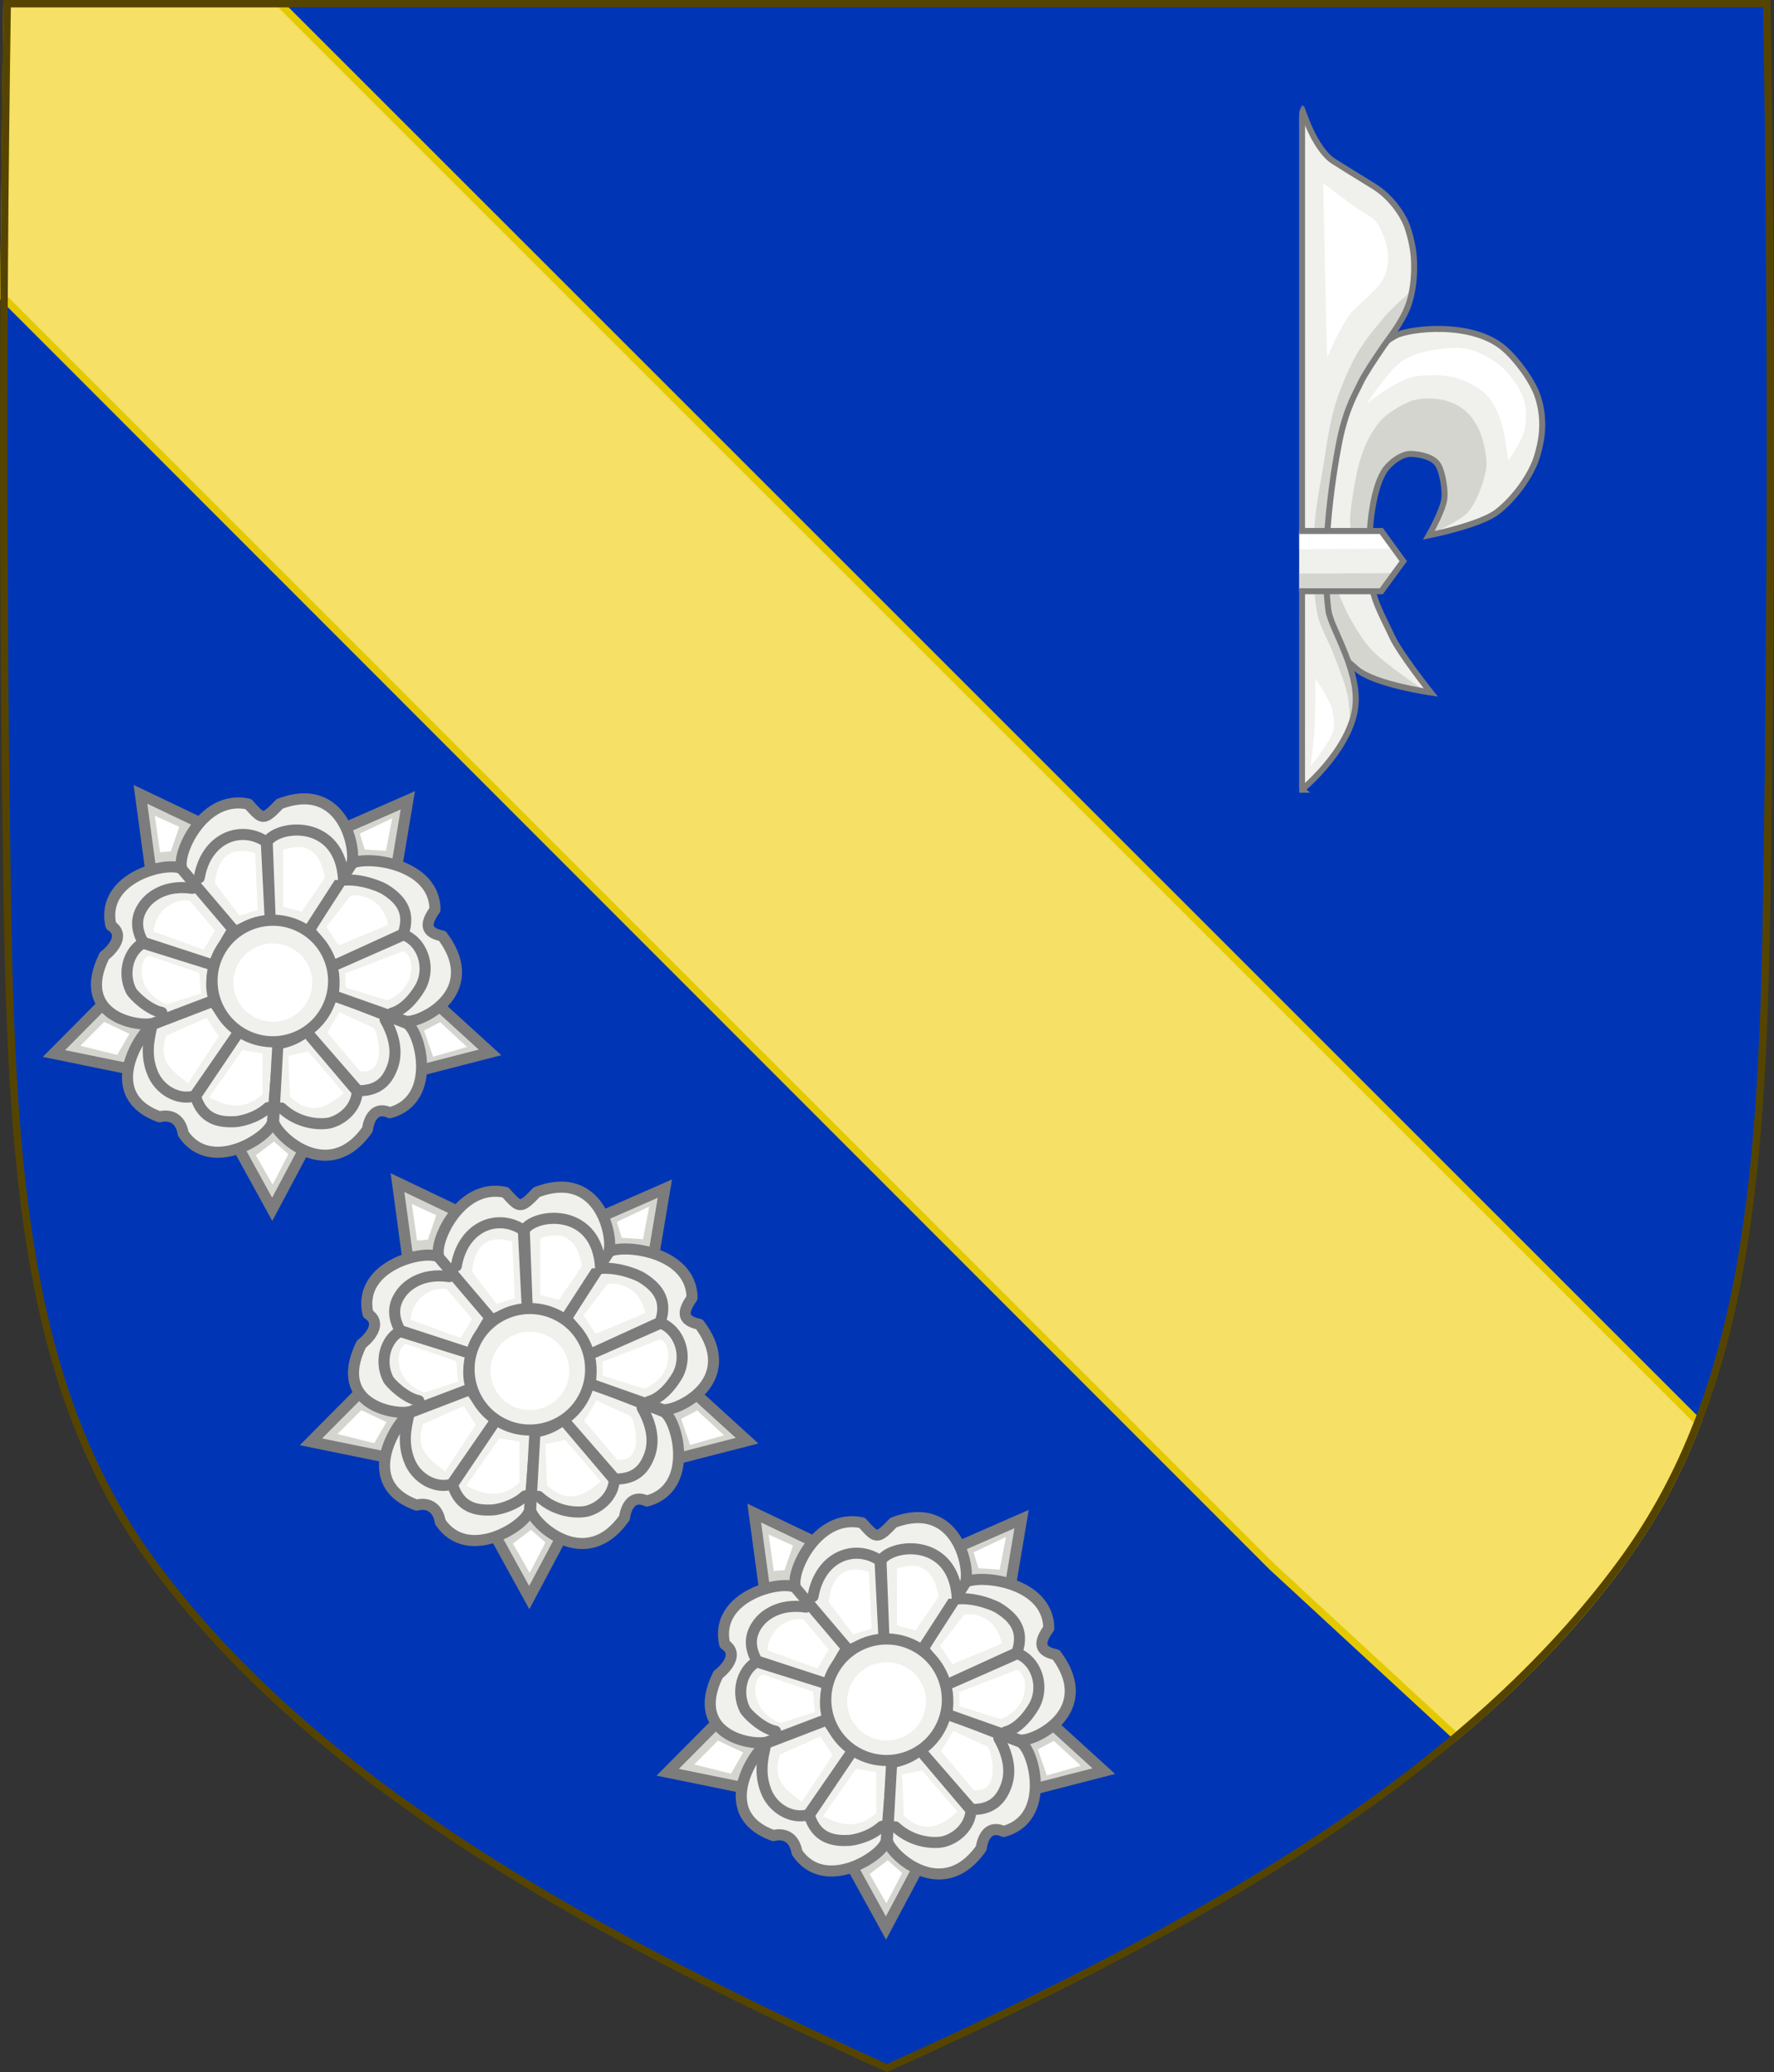 <?xml version="1.0" encoding="UTF-8" standalone="no"?>
<!-- Generator: Adobe Illustrator 16.0.3, SVG Export Plug-In . SVG Version: 6.00 Build 0)  -->

<svg
   xmlns:dc="http://purl.org/dc/elements/1.1/"
   xmlns:cc="http://creativecommons.org/ns#"
   xmlns:rdf="http://www.w3.org/1999/02/22-rdf-syntax-ns#"
   xmlns:svg="http://www.w3.org/2000/svg"
   xmlns="http://www.w3.org/2000/svg"
   xmlns:sodipodi="http://sodipodi.sourceforge.net/DTD/sodipodi-0.dtd"
   xmlns:inkscape="http://www.inkscape.org/namespaces/inkscape"
   version="1.1"
   x="0px"
   y="0px"
   width="599.85"
   height="700.645"
   viewBox="0 0 599.85 700.645"
   enable-background="new 0 0 603 704"
   xml:space="preserve"
   id="svg12"
   sodipodi:docname="Blason de la famille de Riquet de Caraman.svg"
   inkscape:version="0.92.4 (5da689c313, 2019-01-14)"><rect x="0" y="0" width="599.85" height="700.645" fill="#333333" stroke="none"/><defs
   id="defs16"><clipPath
     clipPathUnits="userSpaceOnUse"
     id="clipPath940"><rect
       style="opacity:0.98;fill:#999999;fill-opacity:1;fill-rule:nonzero;stroke:none;stroke-width:1.362;stroke-miterlimit:4;stroke-dasharray:none;stroke-opacity:1"
       id="rect942"
       width="97.359"
       height="236.901"
       x="-298.239"
       y="245.433"
       transform="scale(-1,1)" /></clipPath></defs><sodipodi:namedview
   pagecolor="#ffffff"
   bordercolor="#666666"
   borderopacity="1"
   objecttolerance="10"
   gridtolerance="10"
   guidetolerance="10"
   inkscape:pageopacity="0"
   inkscape:pageshadow="2"
   inkscape:window-width="1920"
   inkscape:window-height="974"
   id="namedview14"
   showgrid="false"
   fit-margin-top="0"
   fit-margin-left="0"
   fit-margin-right="0"
   fit-margin-bottom="0"
   inkscape:pagecheckerboard="true"
   inkscape:zoom="0.80942683"
   inkscape:cx="120.24544"
   inkscape:cy="212.95918"
   inkscape:window-x="-11"
   inkscape:window-y="-11"
   inkscape:window-maximized="1"
   inkscape:current-layer="g1244"
   showguides="true"
   inkscape:guide-bbox="true"><sodipodi:guide
     position="299.929,1.371"
     orientation="1,0"
     id="guide936"
     inkscape:locked="false" /></sodipodi:namedview>




<g
   id="g995"
   transform="translate(0.006)"><g
     id="g1321"><g
       id="g1483"><g
         id="g1244"><path
           d="m 597.422,1.25 c 1.576,99.368 1.533,198.758 0.05,298.118 -1.43,95.738 -6.205,170.451 -49.095,228.865 -51.666,70.367 -137.738,121.154 -248.454,171.041 C 189.206,649.384 103.131,598.6 51.468,528.233 8.578,469.815 3.803,395.106 2.373,299.368 0.889,199.999 0.845,100.618 2.422,1.25 Z"
           id="path2"
           inkscape:connector-curvature="0"
           style="fill:#0036b6;fill-opacity:1" /><path
           d="m 1.25,100.714 428.831,429.025 62.231,57.44 c 13.306,-11.117 29.621,-26.323 44.693,-44.409 15.065,-18.078 27.163,-36.212 37.126,-62.053 L 94.594,1.25 H 2.422 Z"
           id="path4"
           inkscape:connector-curvature="0"
           style="fill:#f6e066;fill-opacity:1;stroke:#e4c900;stroke-width:2.5;stroke-miterlimit:4;stroke-dasharray:none;stroke-opacity:1"
           sodipodi:nodetypes="cccscccc" /><path
           d="m 597.422,1.25 c 1.576,99.368 1.533,198.758 0.05,298.118 -1.43,95.738 -6.205,170.451 -49.095,228.865 -51.666,70.367 -137.738,121.154 -248.454,171.041 C 189.206,649.384 103.131,598.6 51.468,528.233 8.578,469.815 3.803,395.106 2.373,299.368 0.889,199.999 0.845,100.618 2.422,1.25 Z"
           id="path10"
           inkscape:connector-curvature="0"
           style="fill:none;stroke:#554400;stroke-width:2.5" /><g
           clip-path="url(#clipPath940)"
           transform="matrix(-1.017,0,0,1.017,742.615,-216.439)"
           id="g1393"
           style="display:inline"><g
             transform="matrix(-1,0,0,1,594.974,0)"
             id="g1349"><path
               style="display:inline;opacity:1;vector-effect:none;fill:#f0f0ec;fill-opacity:1;stroke:none;stroke-width:0.686;stroke-linecap:butt;stroke-linejoin:miter;stroke-miterlimit:4;stroke-dasharray:none;stroke-dashoffset:0;stroke-opacity:1"
               id="path1341"
               d="m 320.42,405.018 c -1.011,-9.476 -0.473,-27.349 4.527,-35.471 1.69,-2.744 5.829,-5.94 9.055,-5.804 3.18,0.134 7.555,1.071 9.055,3.87 1.375,2.565 2.268,8.073 1.94,10.964 -0.455,4.014 -5.174,12.253 -5.174,12.253 0,0 16.913,-3.384 22.638,-7.739 5.664,-4.309 11.777,-12.476 13.583,-19.348 0.619,-2.357 3.037,-9.982 -0.017,-19.127 -1.772,-5.309 -7.104,-12.413 -11.229,-15.953 -10.773,-9.246 -31.693,-6.558 -35.971,-4.26 -5.658,3.039 -12.553,9.503 -14.876,15.478 -1.803,4.638 -5.552,18.327 -6.468,23.217 -1.87,9.979 -2.413,13.744 -3.234,23.862 -0.564,6.945 -2.118,13.181 -0.647,19.993 0.793,3.67 1.783,12.092 3.934,17.638 2.162,5.576 5.49,8.272 8.355,10.738 5.853,5.039 24.579,7.739 24.579,7.739 0,0 -10.289,-12.941 -12.936,-18.703 -3.144,-6.842 -6.316,-11.864 -7.115,-19.348 z"
               inkscape:connector-curvature="0" /><path
               d="m 337.814,442.007 -4.933,-0.078 -15.801,-4.952 -18.961,-16.655 5.088,-29.794 c 0,0 5.482,17.966 9.033,25.157 2.061,4.174 5.267,9.607 8.41,13.045 4.396,4.807 17.164,13.277 17.164,13.277 z"
               id="path1343"
               style="fill:#d5d5d0;fill-opacity:1;fill-rule:evenodd;stroke:none;stroke-width:1.364"
               inkscape:connector-curvature="0" /><path
               d="m 340.345,390.389 c 0,0 9.619,-4.046 12.485,-7.298 3.056,-3.468 5.105,-9.642 6.027,-14.166 0.695,-3.407 -1.001,-10.638 -2.583,-13.736 -2.391,-4.683 -5.321,-7.39 -10.332,-9.015 -3.439,-1.115 -8.665,-1.257 -12.054,0 -3.519,1.305 -8.443,4.354 -10.763,7.297 -3.498,4.438 -5.56,9.538 -6.888,15.024 -0.818,3.38 -2.656,13.694 -2.583,17.171 0.065,3.093 0.431,12.878 0.431,12.878 l 6.458,10.732 0.161,-0.489 -0.482,-17.796 v -7.455 l 3.377,-11.544 5.547,-7.455 6.512,-0.962 6.271,3.126 2.653,6.734 -0.482,8.177 -3.753,8.777 z"
               id="path1345"
               style="display:inline;fill:#d5d5d0;fill-opacity:1;fill-rule:evenodd;stroke:none;stroke-width:1.364"
               inkscape:connector-curvature="0" /><path
               d="m 320.42,405.018 c -1.011,-9.476 -0.473,-27.349 4.527,-35.471 1.69,-2.744 5.829,-5.94 9.055,-5.804 3.18,0.134 7.555,1.071 9.055,3.87 1.375,2.565 2.268,8.073 1.94,10.964 -0.455,4.014 -5.174,12.253 -5.174,12.253 0,0 16.913,-3.384 22.638,-7.739 5.664,-4.309 11.777,-12.476 13.583,-19.348 0.619,-2.357 3.037,-9.982 -0.017,-19.127 -1.772,-5.309 -7.104,-12.413 -11.229,-15.953 -10.773,-9.246 -31.693,-6.558 -35.971,-4.26 -5.658,3.039 -12.553,9.503 -14.876,15.478 -1.803,4.638 -5.552,18.327 -6.468,23.217 -1.87,9.979 -2.413,13.744 -3.234,23.862 -0.564,6.945 -2.118,13.181 -0.647,19.993 0.793,3.67 1.783,12.092 3.934,17.638 2.162,5.576 5.49,8.272 8.355,10.738 5.853,5.039 24.579,7.739 24.579,7.739 0,0 -10.289,-12.941 -12.936,-18.703 -3.144,-6.842 -6.316,-11.864 -7.115,-19.348 z"
               id="path1347"
               style="display:inline;fill:none;stroke:#7c7c7c;stroke-width:2;stroke-linecap:butt;stroke-linejoin:miter;stroke-miterlimit:4;stroke-dasharray:none;stroke-opacity:1"
               inkscape:connector-curvature="0" /></g><g
             id="g1359"><path
               style="display:inline;opacity:1;vector-effect:none;fill:#fee46e;fill-opacity:1;stroke:none;stroke-width:0.686;stroke-linecap:butt;stroke-linejoin:miter;stroke-miterlimit:4;stroke-dasharray:none;stroke-dashoffset:0;stroke-opacity:1"
               id="path1351"
               d="m 320.42,405.018 c -1.011,-9.476 -0.473,-27.349 4.527,-35.471 1.69,-2.744 5.829,-5.94 9.055,-5.804 3.18,0.134 7.555,1.071 9.055,3.87 1.375,2.565 2.268,8.073 1.94,10.964 -0.455,4.014 -5.174,12.253 -5.174,12.253 0,0 16.913,-3.384 22.638,-7.739 5.664,-4.309 11.777,-12.476 13.583,-19.348 0.619,-2.357 3.037,-9.982 -0.017,-19.127 -1.772,-5.309 -7.104,-12.413 -11.229,-15.953 -10.773,-9.246 -31.693,-6.558 -35.971,-4.26 -5.658,3.039 -12.553,9.503 -14.876,15.478 -1.803,4.638 -5.552,18.327 -6.468,23.217 -1.87,9.979 -2.413,13.744 -3.234,23.862 -0.564,6.945 -2.118,13.181 -0.647,19.993 0.793,3.67 1.783,12.092 3.934,17.638 2.162,5.576 5.49,8.272 8.355,10.738 5.853,5.039 24.579,7.739 24.579,7.739 0,0 -10.289,-12.941 -12.936,-18.703 -3.144,-6.842 -6.316,-11.864 -7.115,-19.348 z"
               inkscape:connector-curvature="0" /><path
               d="m 337.814,442.007 -4.933,-0.078 -15.801,-4.952 -18.961,-16.655 5.088,-29.794 c 0,0 5.482,17.966 9.033,25.157 2.061,4.174 5.267,9.607 8.41,13.045 4.396,4.807 17.164,13.277 17.164,13.277 z"
               id="path1353"
               style="fill:#e4c900;fill-opacity:1;fill-rule:evenodd;stroke:none;stroke-width:1.364"
               inkscape:connector-curvature="0" /><path
               d="m 340.345,390.389 c 0,0 9.619,-4.046 12.485,-7.298 3.056,-3.468 5.105,-9.642 6.027,-14.166 0.695,-3.407 -1.001,-10.638 -2.583,-13.736 -2.391,-4.683 -5.321,-7.39 -10.332,-9.015 -3.439,-1.115 -8.665,-1.257 -12.054,0 -3.519,1.305 -8.443,4.354 -10.763,7.297 -3.498,4.438 -5.56,9.538 -6.888,15.024 -0.818,3.38 -2.656,13.694 -2.583,17.171 0.065,3.093 0.431,12.878 0.431,12.878 l 6.458,10.732 0.161,-0.489 -0.482,-17.796 v -7.455 l 3.377,-11.544 5.547,-7.455 6.512,-0.962 6.271,3.126 2.653,6.734 -0.482,8.177 -3.753,8.777 z"
               id="path1355"
               style="display:inline;fill:#e4c900;fill-opacity:1;fill-rule:evenodd;stroke:none;stroke-width:1.364"
               inkscape:connector-curvature="0" /><path
               d="m 320.42,405.018 c -1.011,-9.476 -0.473,-27.349 4.527,-35.471 1.69,-2.744 5.829,-5.94 9.055,-5.804 3.18,0.134 7.555,1.071 9.055,3.87 1.375,2.565 2.268,8.073 1.94,10.964 -0.455,4.014 -5.174,12.253 -5.174,12.253 0,0 16.913,-3.384 22.638,-7.739 5.664,-4.309 11.777,-12.476 13.583,-19.348 0.619,-2.357 3.037,-9.982 -0.017,-19.127 -1.772,-5.309 -7.104,-12.413 -11.229,-15.953 -10.773,-9.246 -31.693,-6.558 -35.971,-4.26 -5.658,3.039 -12.553,9.503 -14.876,15.478 -1.803,4.638 -5.552,18.327 -6.468,23.217 -1.87,9.979 -2.413,13.744 -3.234,23.862 -0.564,6.945 -2.118,13.181 -0.647,19.993 0.793,3.67 1.783,12.092 3.934,17.638 2.162,5.576 5.49,8.272 8.355,10.738 5.853,5.039 24.579,7.739 24.579,7.739 0,0 -10.289,-12.941 -12.936,-18.703 -3.144,-6.842 -6.316,-11.864 -7.115,-19.348 z"
               id="path1357"
               style="display:inline;fill:none;stroke:#806600;stroke-width:2;stroke-linecap:butt;stroke-linejoin:miter;stroke-miterlimit:4;stroke-dasharray:none;stroke-opacity:1"
               inkscape:connector-curvature="0" /></g><path
             style="opacity:1;vector-effect:none;fill:#ffffff;fill-opacity:1;fill-rule:evenodd;stroke:none;stroke-width:1;stroke-linecap:butt;stroke-linejoin:miter;stroke-miterlimit:4;stroke-dasharray:none;stroke-dashoffset:0;stroke-opacity:1"
             id="path1361"
             d="m 228.742,365.86 c 0,0 0.837,-6.61 1.577,-9.829 0.91,-3.959 2.913,-9.441 5.914,-12.187 3.172,-2.903 7.977,-5.184 12.223,-5.897 3.734,-0.628 8.946,-0.532 12.617,0.393 2.821,0.711 6.191,2.813 8.674,4.325 1.878,1.143 5.914,4.325 5.914,4.325 0,0 -7.337,-11.601 -12.223,-14.546 -4.765,-2.872 -12.571,-4.076 -18.137,-3.931 -4.045,0.105 -8.46,2.09 -11.829,4.325 -4,2.652 -8.294,8.052 -9.857,12.581 -1.117,3.234 -0.979,8.123 0,11.401 1.049,3.511 5.126,9.042 5.126,9.042 z"
             inkscape:connector-curvature="0" /><path
             style="opacity:1;vector-effect:none;fill:#fff2ac;fill-opacity:1;fill-rule:evenodd;stroke:none;stroke-width:1;stroke-linecap:butt;stroke-linejoin:miter;stroke-miterlimit:4;stroke-dasharray:none;stroke-dashoffset:0;stroke-opacity:1"
             id="path1363"
             d="m 331.258,337.554 c 0,0 10.018,-1.648 14.195,-0.786 5.18,1.069 11.988,4.177 15.772,7.863 3.255,3.171 7.097,13.367 7.097,13.367 0,0 0.318,-10.7 -1.183,-14.94 -0.907,-2.56 -3.051,-5.711 -5.126,-7.47 -3.185,-2.7 -8.437,-5.838 -12.617,-5.897 -2.195,-0.031 -7.22,-0.142 -10.196,1.216 -5.068,2.313 -7.941,6.647 -7.941,6.647 z"
             inkscape:connector-curvature="0" /><g
             style="stroke-width:0.39;stroke-miterlimit:4;stroke-dasharray:none"
             id="g1369"
             transform="matrix(1.761,0,0,1.756,-600.795,-1024.203)"><path
               style="display:inline;fill:#f0f0ec;fill-opacity:1;fill-rule:evenodd;stroke:none;stroke-width:0.39"
               id="path1365"
               d="m 510,854 c 0,0 8.581,-7.038 10,-15 1.277,-7.162 -4.41,-15.552 -4.841,-18.925 -1.724,-13.492 1.929,-31.467 2.259,-32.936 1.308,-5.836 2.954,-8.333 3.83,-10.244 0.631,-1.376 2.433,-4.111 4.236,-6.763 1.034,-1.522 3.338,-4.355 4.511,-7.237 1.244,-3.054 1.329,-6.163 1.347,-7.823 0.031,-2.826 -0.503,-5.231 -1.253,-7.532 -0.713,-2.188 -3.037,-5.768 -6.404,-7.826 -3.63,-2.218 -6.565,-4.002 -7.682,-4.708 C 512.314,732.673 510.044,725 510,725 c -0.043,0 -2.314,7.673 -6.003,10.006 -1.117,0.706 -3.918,2.49 -7.548,4.708 -3.367,2.058 -5.691,5.638 -6.404,7.826 -0.75,2.301 -1.284,4.706 -1.253,7.532 0.018,1.66 0.103,4.769 1.347,7.823 1.173,2.882 3.477,5.715 4.511,7.237 1.802,2.652 3.605,5.388 4.236,6.763 0.876,1.911 2.522,4.408 3.83,10.244 0.329,1.469 3.982,19.444 2.259,32.936 C 504.544,823.448 498.723,831.838 500,839 c 1.419,7.962 10,15 10,15 z"
               inkscape:connector-curvature="0" /><path
               style="fill:none;stroke:#7c7c7c;stroke-width:1.137;stroke-linecap:butt;stroke-linejoin:miter;stroke-miterlimit:4;stroke-dasharray:none;stroke-opacity:1"
               id="path1367"
               d="M 510,854 509.989,726.045"
               inkscape:connector-curvature="0" /></g><path
             style="fill:#e4c900;fill-opacity:1;fill-rule:evenodd;stroke:none;stroke-width:1.364"
             id="path1371"
             d="m 297.828,474.948 12.321,-13.703 4.739,-8.978 -0.948,-12.285 -3.317,-12.758 -5.213,-11.34 v -18.428 l 1.896,-18.428 2.369,-20.318 5.213,-16.065 8.53,-11.813 7.108,-12.285 2.843,-6.615 1.422,-11.813 -1.895,-11.34 -6,-9.586 -11.534,-7.896 c 0,0 6.833,7.66 11.316,14.864 2.407,3.868 2.377,8.613 2.427,9.706 0.213,4.673 -0.144,6.839 -1.422,11.34 -1.182,4.164 -3.687,8.729 -6.16,12.285 -2.771,3.984 -7.726,8.446 -9.952,12.758 -3.19,6.181 -5.343,15.376 -6.634,22.208 -1.586,8.387 -1.804,19.834 -2.369,28.35 -0.574,8.638 -2.108,20.193 -1.422,28.823 0.437,5.487 2.818,13.181 3.791,17.955 0.673,3.302 2.413,7.526 2.843,10.868 0.416,3.234 0.445,7.638 0,10.868 -0.502,3.646 -1.908,8.411 -3.317,11.813 -1.555,3.754 -6.634,11.813 -6.634,11.813 z"
             inkscape:connector-curvature="0" /><path
             style="fill:#d5d5d0;fill-opacity:1;fill-rule:evenodd;stroke:none;stroke-width:1.364"
             id="path1373"
             d="m 281.243,454.158 c 0,0 0.289,-7.333 0.948,-10.395 0.915,-4.252 3.205,-9.632 4.739,-13.703 1.458,-3.869 4.352,-8.715 5.213,-12.758 1.889,-8.879 1.478,-21.179 0.948,-30.24 -0.394,-6.724 -2.367,-15.539 -3.317,-22.208 -0.746,-5.24 -2.142,-13.397 -3.791,-18.428 -1.759,-5.366 -4.638,-12.216 -7.582,-17.039 -2.501,-4.097 -5.889,-8.129 -9.004,-11.784 -2.409,-2.827 -9.004,-8.505 -9.004,-8.505 l 0.916,0.344 1.088,5.061 4.351,7.23 4.351,7.953 7.251,11.206 4.713,11.929 2.538,12.652 2.175,17.352 1.088,17.352 v 16.267 l -3.988,8.314 -4.713,12.652 -1.45,10.483 z"
             inkscape:connector-curvature="0" /><path
             style="display:inline;fill:none;stroke:#7c7c7c;stroke-width:2;stroke-linecap:butt;stroke-linejoin:miter;stroke-miterlimit:4;stroke-dasharray:none;stroke-opacity:1"
             id="path1375"
             d="m 297.37,475.405 c 0,0 15.112,-12.358 17.611,-26.34 2.248,-12.577 -7.767,-27.308 -8.526,-33.232 -3.036,-23.692 3.398,-55.255 3.978,-57.835 2.304,-10.248 5.202,-14.633 6.746,-17.989 1.111,-2.416 4.285,-7.219 7.46,-11.876 1.822,-2.672 5.878,-7.647 7.945,-12.708 2.19,-5.363 2.34,-10.823 2.372,-13.737 0.054,-4.963 -0.886,-9.185 -2.207,-13.226 -1.256,-3.841 -5.348,-10.128 -11.278,-13.742 -6.393,-3.895 -11.561,-7.027 -13.528,-8.267 -6.497,-4.097 -10.495,-17.571 -10.572,-17.571 -0.077,0 -4.075,13.474 -10.572,17.571 -1.967,1.24 -6.899,4.372 -13.292,8.267 -5.93,3.613 -10.022,9.9 -11.278,13.742 -1.321,4.041 -2.261,8.263 -2.207,13.226 0.032,2.914 0.182,8.374 2.372,13.737 2.067,5.06 6.123,10.036 7.945,12.708 3.174,4.657 6.349,9.46 7.46,11.876 1.543,3.356 4.442,7.74 6.746,17.989 0.58,2.58 7.013,34.143 3.978,57.835 -0.759,5.924 -11.01,20.655 -8.762,33.232 2.499,13.982 17.611,26.34 17.611,26.34 z"
             inkscape:connector-curvature="0" /><path
             style="fill:#ffffff;fill-opacity:1"
             id="path1377"
             d="m 288.992,331.846 1.295,-58.116 c 0,0 -7.253,5.424 -10.362,7.749 -2.331,1.743 -6.318,3.293 -7.771,5.812 -3.318,5.748 -4.774,12.079 -1.943,18.081 1.675,3.549 7.691,8.098 10.362,10.978 3.601,3.882 8.419,15.498 8.419,15.498 z"
             inkscape:connector-curvature="0" /><path
             style="opacity:1;vector-effect:none;fill:#fff2ac;fill-opacity:1;fill-rule:evenodd;stroke:none;stroke-width:1;stroke-linecap:butt;stroke-linejoin:miter;stroke-miterlimit:4;stroke-dasharray:none;stroke-dashoffset:0;stroke-opacity:1"
             id="path1379"
             d="m 303.887,322.806 v -41.973 c 0,0 2.31,4.425 3.886,5.812 1.303,1.147 3.891,1.423 5.181,2.583 1.881,1.692 4.04,4.626 4.533,7.103 0.653,3.28 -0.324,8.049 -1.943,10.978 -1.394,2.522 -5.38,4.162 -7.124,6.457 -1.836,2.417 -4.533,9.04 -4.533,9.04 z"
             inkscape:connector-curvature="0" /><path
             style="opacity:1;vector-effect:none;fill:#ffffff;fill-opacity:1;fill-rule:evenodd;stroke:none;stroke-width:1;stroke-linecap:butt;stroke-linejoin:miter;stroke-miterlimit:4;stroke-dasharray:none;stroke-dashoffset:0;stroke-opacity:1"
             id="path1381"
             d="m 293.295,457.119 c -0.541,-5.595 -0.417,-18.726 -0.417,-18.726 0,0 -4.79,7.063 -5.591,10.258 -0.424,1.691 -0.848,5.349 -0.41,7.037 1.004,3.861 7.541,11.787 7.541,11.787 0,0 -0.875,-7.783 -1.124,-10.355 z"
             inkscape:connector-curvature="0" /><g
             id="g1391"><path
               d="m 331.319,399.404 -7.269,-10.041 H 270.953 l -7.297,10.041 7.297,9.996 h 53.097 z"
               id="path1383"
               style="display:inline;fill:#f0f0ec;fill-opacity:1;fill-rule:evenodd;stroke:none;stroke-width:0.686;stroke-miterlimit:4;stroke-dasharray:none"
               inkscape:connector-curvature="0" /><path
               style="opacity:1;vector-effect:none;fill:#ffffff;fill-opacity:1;fill-rule:evenodd;stroke:none;stroke-width:1;stroke-linecap:butt;stroke-linejoin:miter;stroke-miterlimit:4;stroke-dasharray:none;stroke-dashoffset:0;stroke-opacity:1"
               id="path1385"
               d="m 267.633,395.249 60.223,0.325 -4.449,-6.275 -52.627,-0.108 -3.147,6.059 z"
               inkscape:connector-curvature="0" /><path
               style="display:inline;fill:#d5d5d0;fill-opacity:1;fill-rule:evenodd;stroke:none;stroke-width:0.686;stroke-miterlimit:4;stroke-dasharray:none"
               id="path1387"
               d="m 327.606,403.698 -60.223,-0.325 4.449,6.275 52.627,0.108 3.147,-6.059 z"
               inkscape:connector-curvature="0" /><path
               style="display:inline;fill:none;stroke:#7c7c7c;stroke-width:2;stroke-linecap:butt;stroke-linejoin:miter;stroke-miterlimit:4;stroke-dasharray:none;stroke-opacity:1"
               id="path1389"
               d="m 331.319,399.404 -7.269,-10.041 h -53.097 l -7.297,10.041 7.297,9.996 h 53.097 z"
               inkscape:connector-curvature="0" /></g></g><g
           id="g1969"
           style="display:inline"
           transform="matrix(1.668,0,0,1.66,-1023.115,1258.47)"><g
             transform="matrix(0.663,-0.026,0.026,0.666,770.519,-521.733)"
             style="display:inline"
             id="g1937"><g
               id="g1563"
               transform="translate(-599.197,-216.514)"><path
                 style="fill:#d5d5d0;fill-opacity:1;stroke:#7c7c7c;stroke-width:3.38;stroke-linecap:butt;stroke-linejoin:miter;stroke-opacity:1"
                 inkscape:connector-curvature="0"
                 d="m 559.049,402.071 16.736,-15.598 13.611,8.139 -8.388,12.852 z"
                 id="path244-7-3" /><path
                 style="fill:#d5d5d0;fill-opacity:1;stroke:#7c7c7c;stroke-width:3.38;stroke-linecap:butt;stroke-linejoin:miter;stroke-opacity:1"
                 inkscape:connector-curvature="0"
                 d="m 623.823,452.246 11.518,-19.767 -10.942,-11.478 -10.683,11.018 z"
                 id="path246-2-5" /><path
                 style="fill:#d5d5d0;fill-opacity:1;stroke:#7c7c7c;stroke-width:3.38;stroke-linecap:butt;stroke-linejoin:miter;stroke-opacity:1"
                 inkscape:connector-curvature="0"
                 d="m 692.203,406.927 -22.361,4.838 -7.53,-13.957 13.783,-6.75 z"
                 id="path248-2-4" /><path
                 style="fill:#d5d5d0;fill-opacity:1;stroke:#7c7c7c;stroke-width:3.38;stroke-linecap:butt;stroke-linejoin:miter;stroke-opacity:1"
                 inkscape:connector-curvature="0"
                 d="m 670.124,328.968 -4.664,22.398 -15.812,1.21 -0.568,-15.337 z"
                 id="path250-2-5" /><path
                 style="fill:#d5d5d0;fill-opacity:1;stroke:#7c7c7c;stroke-width:3.38;stroke-linecap:butt;stroke-linejoin:miter;stroke-opacity:1"
                 inkscape:connector-curvature="0"
                 d="m 588.575,323.949 20.244,10.659 -3.197,15.533 -14.899,-3.683 z"
                 id="path252-7-5" /><g
                 id="g274-2-8"
                 transform="matrix(-1.652,0.356,0.356,1.652,681.117,-35.078)"
                 style="fill:#1353b4;fill-opacity:1;stroke:#162e52;stroke-width:2;stroke-linecap:round;stroke-linejoin:round;stroke-opacity:1"><path
                   sodipodi:nodetypes="cccccccc"
                   id="path254-2-9"
                   transform="rotate(141.033,82.993,235.047)"
                   d="m 74.213,227.18 -8.023,-8.19 c -1.537,-1.828 -4.071,-15.909 7.839,-14.926 0,0 2.733,2.515 5.159,-1 7.713,-4.745 14.619,6.243 13.746,8.739 l -4.847,13.372 c -4.68,-0.827 -9.193,-1.53 -13.873,2.006 z"
                   inkscape:connector-curvature="0"
                   style="fill:#f0f0ec;fill-opacity:1;stroke:#7c7c7c;stroke-opacity:1" /><path
                   sodipodi:nodetypes="cccccsc"
                   id="path256-5-9"
                   transform="rotate(141.033,82.993,235.047)"
                   d="m 65.866,218.559 c 0.373,-0.951 0.582,-4.794 3.546,-7.653 2.476,-2.513 6.523,-2.784 8.812,-0.771 l 2.381,13.436 -2.214,-13.436 c 2.96,-3.353 5.987,-2.481 8.53,-1.129 0.583,0.31 3.094,2.019 4.235,4.718"
                   inkscape:connector-curvature="0"
                   style="fill:#f0f0ec;fill-opacity:1;stroke:#7c7c7c;stroke-opacity:1" /><path
                   sodipodi:nodetypes="cccccccc"
                   id="path258-6-2"
                   transform="rotate(-147.201,82.996,234.694)"
                   d="m 74.792,226.49 -10.829,-8.962 c -1.503,-1.852 -1.823,-15.109 10.479,-13.432 0,0 3.715,2.825 4.968,-0.918 7.804,-4.897 14.766,6.308 13.887,8.817 l -5.21,13.179 c -4.68,-0.827 -8.614,-2.219 -13.294,1.317 z"
                   inkscape:connector-curvature="0"
                   style="fill:#f0f0ec;fill-opacity:1;stroke:#7c7c7c;stroke-opacity:1" /><path
                   sodipodi:nodetypes="cscccsc"
                   id="path260-5-7"
                   transform="rotate(-147.201,82.996,234.694)"
                   d="m 66.721,218.117 c -0.021,-4.562 2.881,-7.61 4.176,-8.358 2.403,-1.389 5.454,-1.272 7.328,0.376 l 1.574,12.983 -1.407,-12.983 c 2.242,-2.539 4.522,-2.656 6.601,-1.975 1.296,0.424 4.453,1.585 6.193,7.101"
                   inkscape:connector-curvature="0"
                   style="fill:#f0f0ec;fill-opacity:1;stroke:#7c7c7c;stroke-opacity:1" /><path
                   sodipodi:nodetypes="cccccccc"
                   id="path262-1-4"
                   transform="matrix(-0.551,-0.835,-0.835,0.551,323.128,171.852)"
                   d="m 72.678,225.69 -7.455,-8.95 c -1.552,-1.847 -3.894,-14.005 8.549,-12.438 0,0 4.599,3.123 5.569,-0.647 7.796,-4.864 14.705,6.352 13.827,8.863 l -5.082,12.659 c -4.68,-0.827 -10.727,-3.022 -15.407,0.513 z"
                   inkscape:connector-curvature="0"
                   style="fill:#f0f0ec;fill-opacity:1;stroke:#7c7c7c;stroke-opacity:1" /><path
                   sodipodi:nodetypes="cscccsc"
                   id="path264-0-0"
                   transform="matrix(-0.551,-0.835,-0.835,0.551,323.128,171.852)"
                   d="m 67.493,217.446 c -0.361,-2.37 1.264,-5.87 1.896,-6.517 2.474,-2.534 6.538,-2.814 8.835,-0.794 l 0.367,12.671 -0.2,-12.671 c 2.22,-2.514 4.477,-2.653 6.539,-1.995 1.319,0.421 4.614,2.098 5.563,7.213"
                   inkscape:connector-curvature="0"
                   style="fill:#f0f0ec;fill-opacity:1;stroke:#7c7c7c;stroke-opacity:1" /><path
                   sodipodi:nodetypes="cccccccc"
                   id="path266-0-7"
                   transform="rotate(-75.235,82.95,234.135)"
                   d="m 74.842,226.61 -10.455,-9.203 c -1.563,-1.859 -2.562,-14.988 10.244,-13.291 2.066,2.381 3.422,1.768 4.81,-1.168 7.777,-4.274 15.438,7.177 14.573,9.649 l -6.737,11.989 c -4.68,-0.827 -7.755,-1.511 -12.435,2.024 z"
                   inkscape:connector-curvature="0"
                   style="fill:#f0f0ec;fill-opacity:1;stroke:#7c7c7c;stroke-opacity:1" /><path
                   sodipodi:nodetypes="cscccsc"
                   id="path268-3-5"
                   transform="rotate(-75.235,82.95,234.135)"
                   d="m 66.896,218.91 c -0.773,-2.975 1.423,-6.599 1.716,-7.03 2.304,-3.392 7.054,-3.994 9.612,-1.746 l 1.213,12.972 -1.046,-12.972 c 3.013,-3.412 6.095,-2.449 8.664,-1.057 0.535,0.29 3.583,2.457 5.099,5.703"
                   inkscape:connector-curvature="0"
                   style="fill:#f0f0ec;fill-opacity:1;stroke:#7c7c7c;stroke-opacity:1" /><path
                   sodipodi:nodetypes="cccccccc"
                   id="path270-6-9"
                   d="m 74.998,227.62 -10.485,-9.68 c -1.551,-1.845 -2.656,-15.259 9.83,-13.861 3.724,2.34 3.733,1.953 5.494,-1.377 7.694,-3.915 15.345,6.141 14.495,8.572 l -6.406,13.167 c -4.68,-0.827 -8.247,-0.36 -12.927,3.175 z"
                   inkscape:connector-curvature="0"
                   style="fill:#f0f0ec;fill-opacity:1;stroke:#7c7c7c;stroke-opacity:1" /><path
                   sodipodi:nodetypes="ccccc"
                   id="path272-1-4"
                   d="M 66.581,220.302 C 64.368,209.484 75.341,207.6 78.224,210.134 l 2.842,13.119 -2.675,-13.119 c 3.64,-4.122 10.324,-3.48 13.352,3.265"
                   inkscape:connector-curvature="0"
                   style="fill:#f0f0ec;fill-opacity:1;stroke:#7c7c7c;stroke-opacity:1" /></g><path
                 id="path276-6-0"
                 d="m 643.316,390.899 c 4.621,-9.152 0.948,-20.317 -8.204,-24.938 -9.152,-4.621 -20.318,-0.949 -24.939,8.203 -4.621,9.152 -0.948,20.317 8.204,24.938 9.152,4.621 20.318,0.949 24.939,-8.203 z"
                 inkscape:connector-curvature="0"
                 style="fill:#f0f0ec;fill-opacity:1;stroke:#7c7c7c;stroke-width:3.38;stroke-linecap:round;stroke-linejoin:round;stroke-opacity:1" /><g
                 id="g1527"
                 style="fill:#fff1a1;fill-opacity:1"><path
                   id="path276-6-8-2"
                   transform="matrix(1.442,0.057,-0.057,1.442,334.907,274.696)"
                   d="m 180.033,31.695 1.1,7.717 2.291,-0.17 1.77,-5.201 z m 50.248,0.51 -6.861,3.258 1.053,3.359 4.48,0.295 z m -19.99,6.111 c -0.946,0.01 -1.977,0.219 -3.072,0.584 l -0.012,12.041 3.936,1.049 4.887,-7.152 c -0.818,-4.78 -2.9,-6.551 -5.738,-6.521 z m -12.127,0.836 c -2.837,0.104 -4.834,1.972 -5.426,6.785 l 5.217,6.914 3.883,-1.232 -0.578,-12.027 c -1.111,-0.313 -2.15,-0.474 -3.096,-0.439 z m 24.273,9.393 c -0.371,0.008 -0.719,0.054 -1.037,0.135 l -5.033,6.547 2.576,3.928 10.439,-4.367 c -0.74,-4.514 -4.351,-6.3 -6.945,-6.242 z M 186.385,49.625 c -2.594,0.065 -6.118,2.019 -6.645,6.562 l 10.635,3.871 2.387,-4.045 -5.334,-6.303 c -0.321,-0.066 -0.672,-0.095 -1.043,-0.086 z m 18.877,9.104 c -3.251,-0.09 -6.396,1.724 -7.832,4.848 -1.915,4.166 -0.066,9.084 4.127,10.984 4.193,1.901 9.144,0.064 11.059,-4.102 1.915,-4.166 0.068,-9.084 -4.125,-10.984 -1.048,-0.475 -2.145,-0.716 -3.229,-0.746 z m 27.254,1.635 -12.133,4.705 0.07,2.961 8.76,2.748 c 6.863,-2.806 5.578,-10.219 3.303,-10.414 z m -53.623,1 c -2.263,0.302 -3.198,7.767 3.789,10.248 l 7.146,-2.32 -0.387,-4.328 z m 40.23,11.9 -2.576,4.32 6.932,8.188 c 5.808,0.904 3.916,-8.075 2.889,-9.172 z m -28.115,1.213 -8.561,3.807 c -1.807,5.221 1.124,7.373 4.635,10.029 l 6.502,-9.908 z m -21.674,0.883 -5.043,5.049 7.789,1.939 2.59,-4.477 z m 71.109,0.018 -3.398,1.801 1.908,5.518 7.178,-2.062 z m -41.883,5.947 -7.021,10.025 c 3.582,1.813 7.296,2.938 11.336,-0.684 l -0.037,-8.662 z m 13.977,0.312 -4.242,0.881 0.371,8.654 c 4.184,4.128 7.847,2.336 11.375,-0.783 z m -7.266,19.045 -3.824,2.91 3.547,6.215 3.33,-6.453 z"
                   style="display:inline;fill:#ffffff;fill-opacity:1;stroke:none;stroke-width:1.515;stroke-linecap:round;stroke-linejoin:round;stroke-opacity:1"
                   inkscape:connector-curvature="0" /></g></g></g></g><g
           id="g1969-1"
           style="display:inline"
           transform="matrix(1.668,0,0,1.66,-1230.647,1015.435)"><g
             transform="matrix(0.663,-0.026,0.026,0.666,770.519,-521.733)"
             style="display:inline"
             id="g1937-4"><g
               id="g1563-6"
               transform="translate(-599.197,-216.514)"><path
                 style="fill:#d5d5d0;fill-opacity:1;stroke:#7c7c7c;stroke-width:3.38;stroke-linecap:butt;stroke-linejoin:miter;stroke-opacity:1"
                 inkscape:connector-curvature="0"
                 d="m 559.049,402.071 16.736,-15.598 13.611,8.139 -8.388,12.852 z"
                 id="path244-7-3-0" /><path
                 style="fill:#d5d5d0;fill-opacity:1;stroke:#7c7c7c;stroke-width:3.38;stroke-linecap:butt;stroke-linejoin:miter;stroke-opacity:1"
                 inkscape:connector-curvature="0"
                 d="m 623.823,452.246 11.518,-19.767 -10.942,-11.478 -10.683,11.018 z"
                 id="path246-2-5-8" /><path
                 style="fill:#d5d5d0;fill-opacity:1;stroke:#7c7c7c;stroke-width:3.38;stroke-linecap:butt;stroke-linejoin:miter;stroke-opacity:1"
                 inkscape:connector-curvature="0"
                 d="m 692.203,406.927 -22.361,4.838 -7.53,-13.957 13.783,-6.75 z"
                 id="path248-2-4-2" /><path
                 style="fill:#d5d5d0;fill-opacity:1;stroke:#7c7c7c;stroke-width:3.38;stroke-linecap:butt;stroke-linejoin:miter;stroke-opacity:1"
                 inkscape:connector-curvature="0"
                 d="m 670.124,328.968 -4.664,22.398 -15.812,1.21 -0.568,-15.337 z"
                 id="path250-2-5-1" /><path
                 style="fill:#d5d5d0;fill-opacity:1;stroke:#7c7c7c;stroke-width:3.38;stroke-linecap:butt;stroke-linejoin:miter;stroke-opacity:1"
                 inkscape:connector-curvature="0"
                 d="m 588.575,323.949 20.244,10.659 -3.197,15.533 -14.899,-3.683 z"
                 id="path252-7-5-3" /><g
                 id="g274-2-8-8"
                 transform="matrix(-1.652,0.356,0.356,1.652,681.117,-35.078)"
                 style="fill:#1353b4;fill-opacity:1;stroke:#162e52;stroke-width:2;stroke-linecap:round;stroke-linejoin:round;stroke-opacity:1"><path
                   sodipodi:nodetypes="cccccccc"
                   id="path254-2-9-1"
                   transform="rotate(141.033,82.993,235.047)"
                   d="m 74.213,227.18 -8.023,-8.19 c -1.537,-1.828 -4.071,-15.909 7.839,-14.926 0,0 2.733,2.515 5.159,-1 7.713,-4.745 14.619,6.243 13.746,8.739 l -4.847,13.372 c -4.68,-0.827 -9.193,-1.53 -13.873,2.006 z"
                   inkscape:connector-curvature="0"
                   style="fill:#f0f0ec;fill-opacity:1;stroke:#7c7c7c;stroke-opacity:1" /><path
                   sodipodi:nodetypes="cccccsc"
                   id="path256-5-9-5"
                   transform="rotate(141.033,82.993,235.047)"
                   d="m 65.866,218.559 c 0.373,-0.951 0.582,-4.794 3.546,-7.653 2.476,-2.513 6.523,-2.784 8.812,-0.771 l 2.381,13.436 -2.214,-13.436 c 2.96,-3.353 5.987,-2.481 8.53,-1.129 0.583,0.31 3.094,2.019 4.235,4.718"
                   inkscape:connector-curvature="0"
                   style="fill:#f0f0ec;fill-opacity:1;stroke:#7c7c7c;stroke-opacity:1" /><path
                   sodipodi:nodetypes="cccccccc"
                   id="path258-6-2-3"
                   transform="rotate(-147.201,82.996,234.694)"
                   d="m 74.792,226.49 -10.829,-8.962 c -1.503,-1.852 -1.823,-15.109 10.479,-13.432 0,0 3.715,2.825 4.968,-0.918 7.804,-4.897 14.766,6.308 13.887,8.817 l -5.21,13.179 c -4.68,-0.827 -8.614,-2.219 -13.294,1.317 z"
                   inkscape:connector-curvature="0"
                   style="fill:#f0f0ec;fill-opacity:1;stroke:#7c7c7c;stroke-opacity:1" /><path
                   sodipodi:nodetypes="cscccsc"
                   id="path260-5-7-7"
                   transform="rotate(-147.201,82.996,234.694)"
                   d="m 66.721,218.117 c -0.021,-4.562 2.881,-7.61 4.176,-8.358 2.403,-1.389 5.454,-1.272 7.328,0.376 l 1.574,12.983 -1.407,-12.983 c 2.242,-2.539 4.522,-2.656 6.601,-1.975 1.296,0.424 4.453,1.585 6.193,7.101"
                   inkscape:connector-curvature="0"
                   style="fill:#f0f0ec;fill-opacity:1;stroke:#7c7c7c;stroke-opacity:1" /><path
                   sodipodi:nodetypes="cccccccc"
                   id="path262-1-4-9"
                   transform="matrix(-0.551,-0.835,-0.835,0.551,323.128,171.852)"
                   d="m 72.678,225.69 -7.455,-8.95 c -1.552,-1.847 -3.894,-14.005 8.549,-12.438 0,0 4.599,3.123 5.569,-0.647 7.796,-4.864 14.705,6.352 13.827,8.863 l -5.082,12.659 c -4.68,-0.827 -10.727,-3.022 -15.407,0.513 z"
                   inkscape:connector-curvature="0"
                   style="fill:#f0f0ec;fill-opacity:1;stroke:#7c7c7c;stroke-opacity:1" /><path
                   sodipodi:nodetypes="cscccsc"
                   id="path264-0-0-0"
                   transform="matrix(-0.551,-0.835,-0.835,0.551,323.128,171.852)"
                   d="m 67.493,217.446 c -0.361,-2.37 1.264,-5.87 1.896,-6.517 2.474,-2.534 6.538,-2.814 8.835,-0.794 l 0.367,12.671 -0.2,-12.671 c 2.22,-2.514 4.477,-2.653 6.539,-1.995 1.319,0.421 4.614,2.098 5.563,7.213"
                   inkscape:connector-curvature="0"
                   style="fill:#f0f0ec;fill-opacity:1;stroke:#7c7c7c;stroke-opacity:1" /><path
                   sodipodi:nodetypes="cccccccc"
                   id="path266-0-7-2"
                   transform="rotate(-75.235,82.95,234.135)"
                   d="m 74.842,226.61 -10.455,-9.203 c -1.563,-1.859 -2.562,-14.988 10.244,-13.291 2.066,2.381 3.422,1.768 4.81,-1.168 7.777,-4.274 15.438,7.177 14.573,9.649 l -6.737,11.989 c -4.68,-0.827 -7.755,-1.511 -12.435,2.024 z"
                   inkscape:connector-curvature="0"
                   style="fill:#f0f0ec;fill-opacity:1;stroke:#7c7c7c;stroke-opacity:1" /><path
                   sodipodi:nodetypes="cscccsc"
                   id="path268-3-5-2"
                   transform="rotate(-75.235,82.95,234.135)"
                   d="m 66.896,218.91 c -0.773,-2.975 1.423,-6.599 1.716,-7.03 2.304,-3.392 7.054,-3.994 9.612,-1.746 l 1.213,12.972 -1.046,-12.972 c 3.013,-3.412 6.095,-2.449 8.664,-1.057 0.535,0.29 3.583,2.457 5.099,5.703"
                   inkscape:connector-curvature="0"
                   style="fill:#f0f0ec;fill-opacity:1;stroke:#7c7c7c;stroke-opacity:1" /><path
                   sodipodi:nodetypes="cccccccc"
                   id="path270-6-9-5"
                   d="m 74.998,227.62 -10.485,-9.68 c -1.551,-1.845 -2.656,-15.259 9.83,-13.861 3.724,2.34 3.733,1.953 5.494,-1.377 7.694,-3.915 15.345,6.141 14.495,8.572 l -6.406,13.167 c -4.68,-0.827 -8.247,-0.36 -12.927,3.175 z"
                   inkscape:connector-curvature="0"
                   style="fill:#f0f0ec;fill-opacity:1;stroke:#7c7c7c;stroke-opacity:1" /><path
                   sodipodi:nodetypes="ccccc"
                   id="path272-1-4-8"
                   d="M 66.581,220.302 C 64.368,209.484 75.341,207.6 78.224,210.134 l 2.842,13.119 -2.675,-13.119 c 3.64,-4.122 10.324,-3.48 13.352,3.265"
                   inkscape:connector-curvature="0"
                   style="fill:#f0f0ec;fill-opacity:1;stroke:#7c7c7c;stroke-opacity:1" /></g><path
                 id="path276-6-0-2"
                 d="m 643.316,390.899 c 4.621,-9.152 0.948,-20.317 -8.204,-24.938 -9.152,-4.621 -20.318,-0.949 -24.939,8.203 -4.621,9.152 -0.948,20.317 8.204,24.938 9.152,4.621 20.318,0.949 24.939,-8.203 z"
                 inkscape:connector-curvature="0"
                 style="fill:#f0f0ec;fill-opacity:1;stroke:#7c7c7c;stroke-width:3.38;stroke-linecap:round;stroke-linejoin:round;stroke-opacity:1" /><g
                 id="g1527-1"
                 style="fill:#fff1a1;fill-opacity:1"><path
                   id="path276-6-8-2-2"
                   transform="matrix(1.442,0.057,-0.057,1.442,334.907,274.696)"
                   d="m 180.033,31.695 1.1,7.717 2.291,-0.17 1.77,-5.201 z m 50.248,0.51 -6.861,3.258 1.053,3.359 4.48,0.295 z m -19.99,6.111 c -0.946,0.01 -1.977,0.219 -3.072,0.584 l -0.012,12.041 3.936,1.049 4.887,-7.152 c -0.818,-4.78 -2.9,-6.551 -5.738,-6.521 z m -12.127,0.836 c -2.837,0.104 -4.834,1.972 -5.426,6.785 l 5.217,6.914 3.883,-1.232 -0.578,-12.027 c -1.111,-0.313 -2.15,-0.474 -3.096,-0.439 z m 24.273,9.393 c -0.371,0.008 -0.719,0.054 -1.037,0.135 l -5.033,6.547 2.576,3.928 10.439,-4.367 c -0.74,-4.514 -4.351,-6.3 -6.945,-6.242 z M 186.385,49.625 c -2.594,0.065 -6.118,2.019 -6.645,6.562 l 10.635,3.871 2.387,-4.045 -5.334,-6.303 c -0.321,-0.066 -0.672,-0.095 -1.043,-0.086 z m 18.877,9.104 c -3.251,-0.09 -6.396,1.724 -7.832,4.848 -1.915,4.166 -0.066,9.084 4.127,10.984 4.193,1.901 9.144,0.064 11.059,-4.102 1.915,-4.166 0.068,-9.084 -4.125,-10.984 -1.048,-0.475 -2.145,-0.716 -3.229,-0.746 z m 27.254,1.635 -12.133,4.705 0.07,2.961 8.76,2.748 c 6.863,-2.806 5.578,-10.219 3.303,-10.414 z m -53.623,1 c -2.263,0.302 -3.198,7.767 3.789,10.248 l 7.146,-2.32 -0.387,-4.328 z m 40.23,11.9 -2.576,4.32 6.932,8.188 c 5.808,0.904 3.916,-8.075 2.889,-9.172 z m -28.115,1.213 -8.561,3.807 c -1.807,5.221 1.124,7.373 4.635,10.029 l 6.502,-9.908 z m -21.674,0.883 -5.043,5.049 7.789,1.939 2.59,-4.477 z m 71.109,0.018 -3.398,1.801 1.908,5.518 7.178,-2.062 z m -41.883,5.947 -7.021,10.025 c 3.582,1.813 7.296,2.938 11.336,-0.684 l -0.037,-8.662 z m 13.977,0.312 -4.242,0.881 0.371,8.654 c 4.184,4.128 7.847,2.336 11.375,-0.783 z m -7.266,19.045 -3.824,2.91 3.547,6.215 3.33,-6.453 z"
                   style="display:inline;fill:#ffffff;fill-opacity:1;stroke:none;stroke-width:1.515;stroke-linecap:round;stroke-linejoin:round;stroke-opacity:1"
                   inkscape:connector-curvature="0" /></g></g></g></g><g
           id="g1969-1-8"
           style="display:inline"
           transform="matrix(1.668,0,0,1.66,-1143.733,1146.732)"><g
             transform="matrix(0.663,-0.026,0.026,0.666,770.519,-521.733)"
             style="display:inline"
             id="g1937-4-7"><g
               id="g1563-6-8"
               transform="translate(-599.197,-216.514)"><path
                 style="fill:#d5d5d0;fill-opacity:1;stroke:#7c7c7c;stroke-width:3.38;stroke-linecap:butt;stroke-linejoin:miter;stroke-opacity:1"
                 inkscape:connector-curvature="0"
                 d="m 559.049,402.071 16.736,-15.598 13.611,8.139 -8.388,12.852 z"
                 id="path244-7-3-0-1" /><path
                 style="fill:#d5d5d0;fill-opacity:1;stroke:#7c7c7c;stroke-width:3.38;stroke-linecap:butt;stroke-linejoin:miter;stroke-opacity:1"
                 inkscape:connector-curvature="0"
                 d="m 623.823,452.246 11.518,-19.767 -10.942,-11.478 -10.683,11.018 z"
                 id="path246-2-5-8-5" /><path
                 style="fill:#d5d5d0;fill-opacity:1;stroke:#7c7c7c;stroke-width:3.38;stroke-linecap:butt;stroke-linejoin:miter;stroke-opacity:1"
                 inkscape:connector-curvature="0"
                 d="m 692.203,406.927 -22.361,4.838 -7.53,-13.957 13.783,-6.75 z"
                 id="path248-2-4-2-3" /><path
                 style="fill:#d5d5d0;fill-opacity:1;stroke:#7c7c7c;stroke-width:3.38;stroke-linecap:butt;stroke-linejoin:miter;stroke-opacity:1"
                 inkscape:connector-curvature="0"
                 d="m 670.124,328.968 -4.664,22.398 -15.812,1.21 -0.568,-15.337 z"
                 id="path250-2-5-1-1" /><path
                 style="fill:#d5d5d0;fill-opacity:1;stroke:#7c7c7c;stroke-width:3.38;stroke-linecap:butt;stroke-linejoin:miter;stroke-opacity:1"
                 inkscape:connector-curvature="0"
                 d="m 588.575,323.949 20.244,10.659 -3.197,15.533 -14.899,-3.683 z"
                 id="path252-7-5-3-8" /><g
                 id="g274-2-8-8-7"
                 transform="matrix(-1.652,0.356,0.356,1.652,681.117,-35.078)"
                 style="fill:#1353b4;fill-opacity:1;stroke:#162e52;stroke-width:2;stroke-linecap:round;stroke-linejoin:round;stroke-opacity:1"><path
                   sodipodi:nodetypes="cccccccc"
                   id="path254-2-9-1-5"
                   transform="rotate(141.033,82.993,235.047)"
                   d="m 74.213,227.18 -8.023,-8.19 c -1.537,-1.828 -4.071,-15.909 7.839,-14.926 0,0 2.733,2.515 5.159,-1 7.713,-4.745 14.619,6.243 13.746,8.739 l -4.847,13.372 c -4.68,-0.827 -9.193,-1.53 -13.873,2.006 z"
                   inkscape:connector-curvature="0"
                   style="fill:#f0f0ec;fill-opacity:1;stroke:#7c7c7c;stroke-opacity:1" /><path
                   sodipodi:nodetypes="cccccsc"
                   id="path256-5-9-5-5"
                   transform="rotate(141.033,82.993,235.047)"
                   d="m 65.866,218.559 c 0.373,-0.951 0.582,-4.794 3.546,-7.653 2.476,-2.513 6.523,-2.784 8.812,-0.771 l 2.381,13.436 -2.214,-13.436 c 2.96,-3.353 5.987,-2.481 8.53,-1.129 0.583,0.31 3.094,2.019 4.235,4.718"
                   inkscape:connector-curvature="0"
                   style="fill:#f0f0ec;fill-opacity:1;stroke:#7c7c7c;stroke-opacity:1" /><path
                   sodipodi:nodetypes="cccccccc"
                   id="path258-6-2-3-9"
                   transform="rotate(-147.201,82.996,234.694)"
                   d="m 74.792,226.49 -10.829,-8.962 c -1.503,-1.852 -1.823,-15.109 10.479,-13.432 0,0 3.715,2.825 4.968,-0.918 7.804,-4.897 14.766,6.308 13.887,8.817 l -5.21,13.179 c -4.68,-0.827 -8.614,-2.219 -13.294,1.317 z"
                   inkscape:connector-curvature="0"
                   style="fill:#f0f0ec;fill-opacity:1;stroke:#7c7c7c;stroke-opacity:1" /><path
                   sodipodi:nodetypes="cscccsc"
                   id="path260-5-7-7-8"
                   transform="rotate(-147.201,82.996,234.694)"
                   d="m 66.721,218.117 c -0.021,-4.562 2.881,-7.61 4.176,-8.358 2.403,-1.389 5.454,-1.272 7.328,0.376 l 1.574,12.983 -1.407,-12.983 c 2.242,-2.539 4.522,-2.656 6.601,-1.975 1.296,0.424 4.453,1.585 6.193,7.101"
                   inkscape:connector-curvature="0"
                   style="fill:#f0f0ec;fill-opacity:1;stroke:#7c7c7c;stroke-opacity:1" /><path
                   sodipodi:nodetypes="cccccccc"
                   id="path262-1-4-9-0"
                   transform="matrix(-0.551,-0.835,-0.835,0.551,323.128,171.852)"
                   d="m 72.678,225.69 -7.455,-8.95 c -1.552,-1.847 -3.894,-14.005 8.549,-12.438 0,0 4.599,3.123 5.569,-0.647 7.796,-4.864 14.705,6.352 13.827,8.863 l -5.082,12.659 c -4.68,-0.827 -10.727,-3.022 -15.407,0.513 z"
                   inkscape:connector-curvature="0"
                   style="fill:#f0f0ec;fill-opacity:1;stroke:#7c7c7c;stroke-opacity:1" /><path
                   sodipodi:nodetypes="cscccsc"
                   id="path264-0-0-0-9"
                   transform="matrix(-0.551,-0.835,-0.835,0.551,323.128,171.852)"
                   d="m 67.493,217.446 c -0.361,-2.37 1.264,-5.87 1.896,-6.517 2.474,-2.534 6.538,-2.814 8.835,-0.794 l 0.367,12.671 -0.2,-12.671 c 2.22,-2.514 4.477,-2.653 6.539,-1.995 1.319,0.421 4.614,2.098 5.563,7.213"
                   inkscape:connector-curvature="0"
                   style="fill:#f0f0ec;fill-opacity:1;stroke:#7c7c7c;stroke-opacity:1" /><path
                   sodipodi:nodetypes="cccccccc"
                   id="path266-0-7-2-9"
                   transform="rotate(-75.235,82.95,234.135)"
                   d="m 74.842,226.61 -10.455,-9.203 c -1.563,-1.859 -2.562,-14.988 10.244,-13.291 2.066,2.381 3.422,1.768 4.81,-1.168 7.777,-4.274 15.438,7.177 14.573,9.649 l -6.737,11.989 c -4.68,-0.827 -7.755,-1.511 -12.435,2.024 z"
                   inkscape:connector-curvature="0"
                   style="fill:#f0f0ec;fill-opacity:1;stroke:#7c7c7c;stroke-opacity:1" /><path
                   sodipodi:nodetypes="cscccsc"
                   id="path268-3-5-2-7"
                   transform="rotate(-75.235,82.95,234.135)"
                   d="m 66.896,218.91 c -0.773,-2.975 1.423,-6.599 1.716,-7.03 2.304,-3.392 7.054,-3.994 9.612,-1.746 l 1.213,12.972 -1.046,-12.972 c 3.013,-3.412 6.095,-2.449 8.664,-1.057 0.535,0.29 3.583,2.457 5.099,5.703"
                   inkscape:connector-curvature="0"
                   style="fill:#f0f0ec;fill-opacity:1;stroke:#7c7c7c;stroke-opacity:1" /><path
                   sodipodi:nodetypes="cccccccc"
                   id="path270-6-9-5-9"
                   d="m 74.998,227.62 -10.485,-9.68 c -1.551,-1.845 -2.656,-15.259 9.83,-13.861 3.724,2.34 3.733,1.953 5.494,-1.377 7.694,-3.915 15.345,6.141 14.495,8.572 l -6.406,13.167 c -4.68,-0.827 -8.247,-0.36 -12.927,3.175 z"
                   inkscape:connector-curvature="0"
                   style="fill:#f0f0ec;fill-opacity:1;stroke:#7c7c7c;stroke-opacity:1" /><path
                   sodipodi:nodetypes="ccccc"
                   id="path272-1-4-8-2"
                   d="M 66.581,220.302 C 64.368,209.484 75.341,207.6 78.224,210.134 l 2.842,13.119 -2.675,-13.119 c 3.64,-4.122 10.324,-3.48 13.352,3.265"
                   inkscape:connector-curvature="0"
                   style="fill:#f0f0ec;fill-opacity:1;stroke:#7c7c7c;stroke-opacity:1" /></g><path
                 id="path276-6-0-2-9"
                 d="m 643.316,390.899 c 4.621,-9.152 0.948,-20.317 -8.204,-24.938 -9.152,-4.621 -20.318,-0.949 -24.939,8.203 -4.621,9.152 -0.948,20.317 8.204,24.938 9.152,4.621 20.318,0.949 24.939,-8.203 z"
                 inkscape:connector-curvature="0"
                 style="fill:#f0f0ec;fill-opacity:1;stroke:#7c7c7c;stroke-width:3.38;stroke-linecap:round;stroke-linejoin:round;stroke-opacity:1" /><g
                 id="g1527-1-3"
                 style="fill:#fff1a1;fill-opacity:1"><path
                   id="path276-6-8-2-2-2"
                   transform="matrix(1.442,0.057,-0.057,1.442,334.907,274.696)"
                   d="m 180.033,31.695 1.1,7.717 2.291,-0.17 1.77,-5.201 z m 50.248,0.51 -6.861,3.258 1.053,3.359 4.48,0.295 z m -19.99,6.111 c -0.946,0.01 -1.977,0.219 -3.072,0.584 l -0.012,12.041 3.936,1.049 4.887,-7.152 c -0.818,-4.78 -2.9,-6.551 -5.738,-6.521 z m -12.127,0.836 c -2.837,0.104 -4.834,1.972 -5.426,6.785 l 5.217,6.914 3.883,-1.232 -0.578,-12.027 c -1.111,-0.313 -2.15,-0.474 -3.096,-0.439 z m 24.273,9.393 c -0.371,0.008 -0.719,0.054 -1.037,0.135 l -5.033,6.547 2.576,3.928 10.439,-4.367 c -0.74,-4.514 -4.351,-6.3 -6.945,-6.242 z M 186.385,49.625 c -2.594,0.065 -6.118,2.019 -6.645,6.562 l 10.635,3.871 2.387,-4.045 -5.334,-6.303 c -0.321,-0.066 -0.672,-0.095 -1.043,-0.086 z m 18.877,9.104 c -3.251,-0.09 -6.396,1.724 -7.832,4.848 -1.915,4.166 -0.066,9.084 4.127,10.984 4.193,1.901 9.144,0.064 11.059,-4.102 1.915,-4.166 0.068,-9.084 -4.125,-10.984 -1.048,-0.475 -2.145,-0.716 -3.229,-0.746 z m 27.254,1.635 -12.133,4.705 0.07,2.961 8.76,2.748 c 6.863,-2.806 5.578,-10.219 3.303,-10.414 z m -53.623,1 c -2.263,0.302 -3.198,7.767 3.789,10.248 l 7.146,-2.32 -0.387,-4.328 z m 40.23,11.9 -2.576,4.32 6.932,8.188 c 5.808,0.904 3.916,-8.075 2.889,-9.172 z m -28.115,1.213 -8.561,3.807 c -1.807,5.221 1.124,7.373 4.635,10.029 l 6.502,-9.908 z m -21.674,0.883 -5.043,5.049 7.789,1.939 2.59,-4.477 z m 71.109,0.018 -3.398,1.801 1.908,5.518 7.178,-2.062 z m -41.883,5.947 -7.021,10.025 c 3.582,1.813 7.296,2.938 11.336,-0.684 l -0.037,-8.662 z m 13.977,0.312 -4.242,0.881 0.371,8.654 c 4.184,4.128 7.847,2.336 11.375,-0.783 z m -7.266,19.045 -3.824,2.91 3.547,6.215 3.33,-6.453 z"
                   style="display:inline;fill:#ffffff;fill-opacity:1;stroke:none;stroke-width:1.515;stroke-linecap:round;stroke-linejoin:round;stroke-opacity:1"
                   inkscape:connector-curvature="0" /></g></g></g></g></g></g></g></g>
</svg>